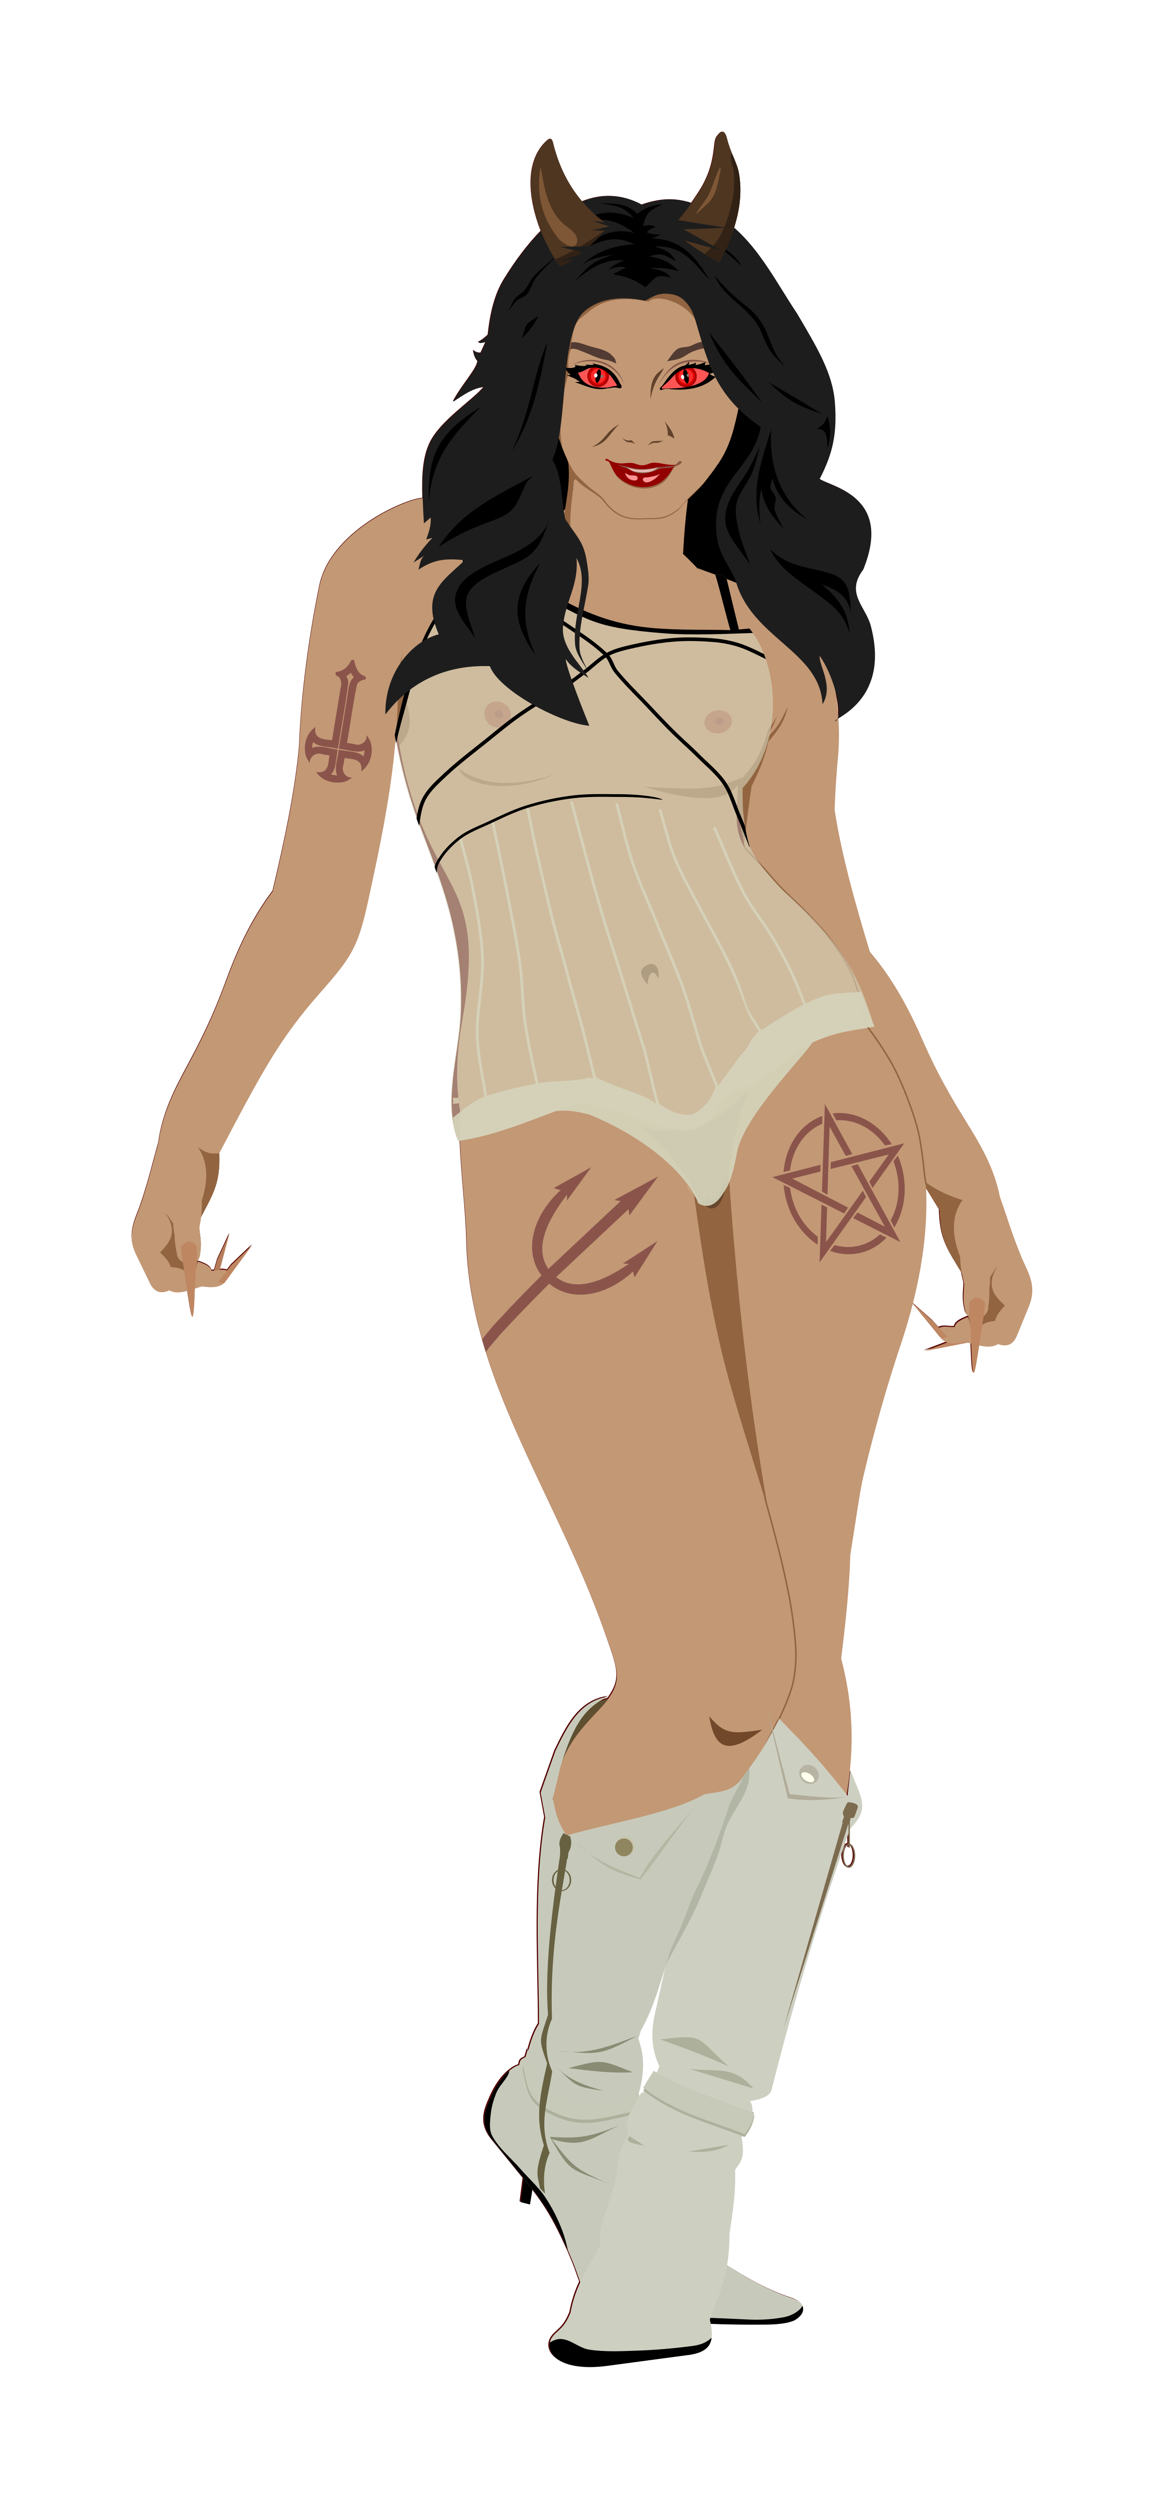<?xml version="1.0" encoding="UTF-8"?>
<svg version="1.1" viewBox="0 0 931.62 2000" xmlns="http://www.w3.org/2000/svg">
<defs>
<filter id="c" color-interpolation-filters="sRGB">
<feGaussianBlur stdDeviation="0.125"/>
</filter>
<filter id="b" color-interpolation-filters="sRGB">
<feGaussianBlur stdDeviation="0.125"/>
</filter>
<filter id="k" color-interpolation-filters="sRGB">
<feGaussianBlur stdDeviation="1.019"/>
</filter>
<filter id="h" x="-.113" y="-.113" width="1.226" height="1.226" color-interpolation-filters="sRGB">
<feGaussianBlur stdDeviation="2.441"/>
</filter>
<filter id="f" x="-.191" y="-.191" width="1.381" height="1.381" color-interpolation-filters="sRGB">
<feGaussianBlur stdDeviation="4.113"/>
</filter>
<filter id="g" x="-.277" y="-.277" width="1.555" height="1.555" color-interpolation-filters="sRGB">
<feGaussianBlur stdDeviation="5.985"/>
</filter>
<filter id="j" color-interpolation-filters="sRGB">
<feGaussianBlur stdDeviation="1.037"/>
</filter>
<filter id="i" x="-.113" y="-.113" width="1.227" height="1.227" color-interpolation-filters="sRGB">
<feGaussianBlur stdDeviation="2.448"/>
</filter>
<filter id="d" x="-.195" y="-.195" width="1.389" height="1.389" color-interpolation-filters="sRGB">
<feGaussianBlur stdDeviation="4.2"/>
</filter>
<filter id="e" x="-.261" y="-.261" width="1.522" height="1.522" color-interpolation-filters="sRGB">
<feGaussianBlur stdDeviation="5.626"/>
</filter>
<filter id="m" color-interpolation-filters="sRGB">
<feGaussianBlur stdDeviation="1.038"/>
</filter>
<filter id="l" color-interpolation-filters="sRGB">
<feGaussianBlur stdDeviation="2.092"/>
</filter>
<filter id="a" x="-.146" y="-.059" width="1.292" height="1.118" color-interpolation-filters="sRGB">
<feGaussianBlur stdDeviation="72.425"/>
</filter>
</defs>
<g transform="translate(393.06 -153.85)">
<path transform="matrix(.606 0 0 .606 -453.3 93.616)" d="m1053 273.15c-2.787 0.101-5.38 4.001-6.521 5.377-2.058 2.481-3.126 5.496-3.742 10.924-1.603 14.128-3.505 36.857-20.988 63.354-3.251 4.927-6.408 9.676-9.619 14.303-20.842-6.723-40.749-6.47-65.551 2.272-26.689-14.257-53.152-14.638-78.717-4.287-18.363-21.566-30.934-47.002-38.342-77.215-1.262-5.147-3.115-7.439-7.875-3.172-30.469 27.315-24.383 78.117-8.348 119.29-16.958 17.344-33.215 38.932-48.527 63.666-12.076 19.506-18.31 44.266-21.322 73.42-4.341 3.985-8.684 7.694-13.027 9.475 2.015 0.503-0.108 2.556 10.066 0l-6.512 14.211c-4.86 0.319-7.37-1.714-10.068-3.553 0.88 5.065 1.91 10.114 5.922 14.803-1.746 11.461-21.329 31.604-32.57 53.287 13.219-8.381 24.906-17.633 40.861-19.539-14.042 17.39-56.928 44.327-71.143 73.393-9.481 19.381-10.767 44.075-9.822 73.279-24.675 1.839-121.55 44.69-136.14 115.75-13.492 65.724-23.997 140.45-26.75 212.52-5.226 57.63-18.907 122.93-35.004 190.42-25.178 33.309-44.269 71.965-59.723 113.88-12.912 35.031-24.646 64.546-53.402 117.83-16.977 31.458-32.798 62.576-37.949 101.25-7.683 26.144-11.99 47.467-23.576 81.273-6.954 20.29-18.638 38.184-5.473 65.402l17.924 37.053c4.249 8.787 11.653 15.962 25.764 9.676 6.637 3.87 14.84 2.99 23.504 0.715 2.578 17.193 5.325 33.991 6.705 34.295 2.129 0.469 2.795-18.595 3.508-37.369 3.124-1.009 6.253-2.032 9.338-2.922 12.464 2.006 22.884 1.353 28.859-4.078h0.018c0.251-0.229 0.492-0.477 0.732-0.723 0.056-0.059 0.118-0.112 0.174-0.172 0.159-0.167 0.306-0.344 0.457-0.519 0.049-0.059 0.098-0.118 0.146-0.178 0.161-0.194 0.333-0.378 0.482-0.582l35.555-48.338-27.746 26.359-5.644 7.291c-3.187-1.259-6.298-1.277-9.387-0.947l12.682-47.83-16.164 34.691-4.125 14.154c-1.145 0.111-2.293 0.171-3.447 0.131-1.046-5.403-8.244-8.857-17.148-11.77 8e-4 -1e-3 9.5e-4 0 2e-3 0-0.599-0.196-1.209-0.397-1.816-0.598l-0.018-0.539c1.9-1.773 3.284-4.203 3.807-7.357 3.278-19.797-1.042-27.705-0.754-36.758 0.947-5.108 1.642-9.528 2.143-13.652 15.81-29.847 24.329-44.027 24.254-76.688 0-7e-4 1e-4 0 0 0-3e-3 -1.224-0.018-2.476-0.045-3.754-0.027-1.278-0.066-2.583-0.117-3.918v-0.01s1e-4 0 0-0.01c56.409-107.02 78.88-150.24 133.96-212.54 41.262-46.67 49.452-60.13 62.973-122.41 16.635-76.612 30.357-143.37 36.047-214.84 0.216 1.213 0.43 2.427 0.658 3.641 6.75 37.861 16.663 74.8 30.051 110.8 7.743 20.821 15.363 40.375 22.369 59.744 0.718 2.02 1.425 4.046 2.139 6.057 2e-3 -0.028 6e-3 -0.055 8e-3 -0.084 9.438 26.565 17.602 52.984 23.15 82.047 7.118 37.284 9.643 71.868 7.662 109.15-2.977 50.062-22.088 111.06-4.709 157.46 0.595 1.752 1.239 3.348 1.935 4.766 0.062 0.142 0.12 0.286 0.184 0.428h0.019c5e-3 0.01 9e-3 0.019 0.014 0.027 0.345-0.05 0.69-0.107 1.035-0.158 1.702 42.606 8.074 95.946 8.891 132.58 0.998 44.68 8.585 87.428 20.408 129.21 0.014 0.048 0.027 0.096 0.041 0.145 0.756 2.668 1.529 5.332 2.318 7.992 0.029 0.097 0.059 0.194 0.088 0.291 38.118 128.21 114.97 247.87 162.64 386.98 13.141 38.348 20.193 53.186 0.764 79.182-4.393 0.992-8.556 2.328-12.516 3.992 4.15-2.617 8.632-4.904 13.518-6.818-39.761 5.359-56.102 41.395-71.012 71.861-6.493 18.326-12.989 36.651-19.482 54.977 2.02 10.968 4.04 21.935 6.061 32.902-15.382 89.793-8.226 190.24-8.227 272.3-6.99 11.09-10.889 23.318-14.15 35.228-0.195-0.6-0.383-1.205-0.582-1.801l-3.129 10.541c-5.213 2.368-7.393 3.455-8.166 10.277-4 1.307-7.305 3.263-10.408 5.51-7.47 5.405-13.978 13.089-19.336 21.688-0.073 0.117-0.146 0.234-0.219 0.352-0.368 0.596-0.731 1.195-1.088 1.799-0.195 0.329-0.386 0.661-0.578 0.992-0.228 0.395-0.456 0.789-0.68 1.188-0.386 0.687-0.765 1.378-1.137 2.072-0.036 0.067-0.073 0.134-0.109 0.201-1.366 2.564-2.637 5.175-3.799 7.807-7.389 16.745-16.357 35.184 1.82 57.576l34.326 42.273c2.304 2.838 4.645 5.672 7.004 8.527l-3.959 31.232 12.244 3.061 3.289-20.031c9.979 12.689 20.351 27.353 30.977 47.59 4.12 7.843 9.962 19.654 15.836 32.955-0.012-0.052-0.025-0.104-0.037-0.156 4.832 10.929 9.69 22.847 13.621 34.535 0.917 2.726 1.834 5.262 2.752 7.707-5.603 12.163-10.188 25.092-12.924 40.264-2.666 6.382-6.376 14.837-14.725 22.51-5.455 5.017-11.631 9.914-12.822 17.986-0.084 0.476-0.153 0.963-0.188 1.471-1.21 18.083 23.35 35.233 76.229 28.184l42.168-5.643 68.244-9.098c27.112-4.698 30.484-18.512 26.289-40.654 24.12 0.92 48.979 1.24 74.812 0.945 17.195-0.195 31.135-2.658 36.74-6.123 6.585-4.071 9.692-8.396 10.342-12.59 0.025-0.16 0.058-0.321 0.076-0.48 0.021-0.188 0.028-0.375 0.039-0.562 0.015-0.242 0.029-0.484 0.027-0.725-1e-3 -0.159-0.012-0.318-0.02-0.477-0.013-0.265-0.033-0.529-0.064-0.793-0.017-0.137-0.037-0.272-0.059-0.408-0.046-0.293-0.102-0.585-0.17-0.875-0.027-0.112-0.054-0.223-0.084-0.334-0.084-0.316-0.181-0.631-0.291-0.943-0.03-0.086-0.058-0.172-0.09-0.258-0.037-0.1-0.065-0.201-0.105-0.301 0 0.01-0.01 0.015-0.012 0.023-0.282-0.707-0.615-1.407-1.018-2.092-2.415-4.098-8.187-6.306-13.92-8.242-29.367-9.92-51.167-22.518-72.742-35.498-4.242-2.553-8.192-5.036-11.938-7.471 2.176-12.513 3.314-26.057 3.279-42.312 4.384-27.873 8.556-55.385 7.361-83.768 8.853-12.328 13.013-16.057 8.658-43.291 0.225-0.474 0.465-0.939 0.697-1.408 1.097 0.433 2.178 0.843 3.283 1.287 6.511-8.173 11.243-17.236 12.861-27.855-0.214-0.081-0.434-0.163-0.648-0.244 0.25-1.126 0.471-2.267 0.648-3.43-0.841-0.319-1.699-0.636-2.545-0.955 0.48-4.755-0.264-9.681-2.965-14.961 16.546-2.513 26.301-7.304 28.168-14.693 32.212-127.51 65.854-237.25 101.65-338.36v13.316c-4.419 0.478-7.928 7.386-7.928 15.861 0 8.785 3.766 15.91 8.412 15.91 4.644 0 8.408-7.125 8.408-15.91 0-7.943-3.081-14.508-7.104-15.697v-18.549c0.22-0.618 0.438-1.246 0.658-1.863 26.927-26.92 13.718-40.542 0-77.139l-3.672 34.283c-0.278-0.363-0.545-0.7-0.822-1.061 9.772-59.046 10.224-115.55-7.039-181.22 5.688-45.486 10.692-90.911 12.123-136.79 8.7-54.13 12.258-82.378 17.32-103.9 14.236-60.511 31.994-122.09 48.793-172.04 6.264-18.626 11.716-37.028 16.33-55.203l35.787 43.934c0.355 0.413 0.743 0.796 1.145 1.16l0.998 1.197c1.946 2.334 4.506 3.926 7.549 4.916l-30.504 11.488 57.555-11.27c1.492 0.364 2.99 0.743 4.49 1.127 0.737 19.258 1.379 39.388 3.566 38.906 1.439-0.317 4.343-18.424 7.012-36.354 9.307 1.966 18.086 2.614 24.807-1.887 14.47 5.4 21.415-2.223 25.113-11.256l15.586-38.096c11.453-27.985-1.322-45.117-9.523-64.936-13.664-33.021-19.287-54.038-28.578-79.654-7.546-38.281-25.267-68.357-44.166-98.701-32.012-51.396-45.556-80.124-60.619-114.29-18.027-40.883-39.482-78.276-66.68-109.96-20.259-66.363-37.967-130.69-46.762-187.88 0.88-23.637 2.472-48.129 4.33-67.533 1.724-18.011 1.794-35.645 0.701-52.951 16.319-10.18 65.299-40.33 42.221-124.04-7.703-24.748-32.619-41.739-9.477-72.234 39.892-97.765-43.168-108.77-57.443-119.6 17.63-34.324 23.135-60.052 20.049-101.11-2.884-38.311-23.445-72.346-49.66-116.78-26.714-40.199-48.212-82.823-83.09-113.48 7.197-22.72 10.846-47.247 6.242-72.656-2.216-12.229-11.373-27.779-15.373-44.334-1.81-7.49-4.094-9.709-6.262-9.631zm148.89 737.82c3.796 14.013 5.235 26.602 3.734 33.648-0.789-11.355-2.074-22.568-3.734-33.648zm-579.23 47.281c0.13 1.011 0.255 2.023 0.391 3.033-0.297 1.377-0.595 2.756-0.887 4.129 0.176-2.38 0.339-4.771 0.496-7.162zm698.82 608.25c5.729 9.349 11.325 18.467 17.834 29.15 0.032 1.336 0.074 2.641 0.127 3.918 1.452 35.357 10.863 48.897 29.156 78.783 0.756 4.087 1.728 8.457 2.99 13.498 0.848 9.016-2.974 17.177 1.529 36.732 0.771 3.35 2.486 5.803 4.719 7.467-0.752 0.293-1.493 0.598-2.227 0.891-8.704 3.459-15.672 7.352-16.383 12.81-6.858 0.666-13.717-2.162-20.576 1.148l-8.355-9.236-26.217-23.014c13.364-52.775 19.56-103.59 17.398-152.15zm-480.94 757.04c-0.158 0.411-0.308 0.833-0.463 1.248 0.01-0.031 0.02-0.063 0.029-0.094 0.144-0.386 0.287-0.772 0.434-1.154zm-10.135 39.34c-0.67 4.007-1.297 8.191-1.881 12.586-0.183-0.771-0.37-1.544-0.572-2.328 0.818-3.419 1.635-6.838 2.453-10.258zm388.1 71.314v3.644l1.789-0.48v-2.938c3.03 1.288 5.285 6.979 5.285 13.812 0 7.783-2.926 14.092-6.59 14.092-3.665 0-6.67-6.309-6.67-14.092 0-7.436 2.744-13.511 6.186-14.039zm-208.34 23.611c2.602-0.17-3.047 22.467-16.562 70.381-25.987 92.13-26.202 175.88-0.609 237.97 17.981 43.625 16.586 67.315-3.582 60.865-10.507-3.36-67.934 71.938-67.934 89.074 0 6.525-4.921 13.438-10.936 15.361-7.993 2.556-9.942 0.765-7.242-6.654 23.154-63.636 26.38-147.8 8.121-211.94l-12.697-44.604 33.748-60.162c18.561-33.089 43.969-82.439 56.465-109.67 12.19-26.564 19.205-40.493 21.228-40.625z" fill="#500" filter="url(#a)"/>
<path d="m346.6 1234.8 35.022-6.858c0.586-0.13 1.153-0.337 1.692-0.576l0.943-4.633-16.744 4.191z" fill="#be8661"/>
<path d="m-209.38 1140.7-9.327 35.177c-0.153 0.58-0.381 1.139-0.641 1.669l-4.666 0.764 4.831-16.571z" fill="#be8661" opacity=".922"/>
<rect x="12.039" y="466.39" width="217.33" height="180.51" color="#000000" stroke="#f00" stroke-dashoffset=".8" stroke-linejoin="round" stroke-width=".182"/>
<path d="m114.61 1835.4c-46.517-6.402-56.999-7.255-84.188-31.84-2.622 3.508-5.657 7.316-8.133 9.97-4.902 5.251-11.558 9.303-14.706 15.76-3.928 8.054-7.605 17.514-5.743 26.28 2.126 10.021 10.363 17.738 16.773 25.729 8.525 10.628 20.741 18.288 27.849 29.911 9.941 16.254 14.534 35.236 22.563 52.514 4.586 9.87 7.127 21.618 15.256 28.854 7.319 6.515 18.354 7.047 27.85 9.465 9.12 2.323 18.391 4.828 27.802 4.733 8.24-0.079 16.281-2.862 24.173-5.238 6.692-2.015 13.389-4.401 19.437-7.902 4.077-2.359 8.989-4.951 10.478-9.418 1.369-4.108 0-9.642-3.125-12.635-5.657-5.41-15.005-5.441-21.001-10.476-7.432-6.241-12.638-14.781-18.382-22.604-8.275-11.271-17.369-22.159-23.668-34.642-3.824-7.581-4.533-16.367-6.295-24.673-1.916-9.036-3.458-18.144-4.734-27.292-0.763-5.482-1.514-10.999-2.206-16.494z" fill="#c39875"/>
<path d="m300.13 974.43c56.947 72.435 59.972 159.29 27.491 255.87-10.188 30.294-20.958 67.64-29.592 104.34-3.07 13.052-5.228 30.182-10.504 63.011-0.868 27.827-3.903 55.377-7.353 82.963 12.129 46.139 9.847 84.812 1.052 127.07-16.236 77.996-50.089 150.79-76.679 225.79-5.788 16.325-8.404 33.606-12.606 50.408 3.089 16.12-1.998 29.792-6.301 45.157 1.363 28.588-3.453 56.122-16.807 80.863-4.461 8.266-16.807 8.402-25.21 12.602-8.403 4.201-33.612 2.101-40.965 2.101-25.741 3.316-43.281-3.692-27.309-27.304 4.169-6.166 9.803-11.203 14.706-16.803 7.32-25.085 14.639-48.339 22.058-71.412-0.759-24.172-1.858-29.771 10.503-48.309 4.553-16.803 10.192-33.348 13.655-50.408 16.896-83.238 23.111-168.41 30.461-246.79-6.468-29.072-6.127-69.242 2.102-94.515-3.819-158.66-24.13-288.59-25.735-425.85 42.62-61.823 113.08-76.881 157.03-68.786z" fill="#c39875"/>
<path d="m184.88 1001.3c-15.338 10.552-29.679 24.357-41.774 41.902 1.605 137.26 21.916 267.16 25.734 425.82-6.294 19.331-7.968 47.371-5.515 72.502 9.918-49.206 23.45-96.971 70.127-119.23-29.393-139.43-41.841-279.15-48.573-420.99z" fill="#926440"/>
<path d="m165.58 608.38c5.387 3.211 95.27 28.402 105.14 72.526 5.681 25.397 9.502 51.867 6.828 79.814-1.127 11.768-2.092 26.622-2.626 40.957 5.334 34.686 16.074 73.696 28.36 113.94 16.495 19.214 29.507 41.892 40.44 66.686 9.135 20.718 17.349 38.141 36.764 69.311 11.462 18.403 22.208 36.643 26.785 59.859 5.635 15.535 9.045 28.282 17.332 48.308 4.974 12.02 12.722 22.41 5.776 39.382l-9.453 23.104c-2.243 5.478-6.455 10.101-15.23 6.826-6.739 4.512-16.884 0.509-26.261-1.575-8.375 1.889-15.33 1.665-18.907-2.626l-5.252-6.301c5.252-5.515 10.505-2.641 15.756-3.151 0.475-3.645 5.535-6.143 11.554-8.401-1.571-15.551-1.298-20.047-1.575-27.83-14.397-24.221-21.439-31.248-22.058-57.234-38.175-62.654-53.407-87.968-89.096-123.61-26.735-26.697-32.198-34.535-42.729-71.724-17.728-62.606-31.473-114.24-34.664-178z" fill="#c39875"/>
<path d="m347.89 1099.8c0.094 1.499 0.176 3.002 0.243 4.508 3.475 5.67 6.869 11.2 10.816 17.679 0.617 25.931 7.631 33.012 21.965 57.109l0.185-0.042c-1.986-21.846-4.728-43.925-2.941-64.827-15.467-4.812-23.361-9.617-30.267-14.426z" fill="#926440"/>
<path d="m404.91 1167.3-19.721 18.021-3.998 0.506c0.118 4.949 0.284 10.353 1.378 21.18-0.548 0.206-1.078 0.432-1.607 0.643 0.913 1.082 1.885 1.921 2.389 5.88 2.904 0.03 5.715 0.537 8.547 1.104 3.658-2.999 6.999-3.528 11.489-4.09 1.151-5.229 4.382-8.335 7.812-12.221-4.749-4.955-17.038-13.26-6.289-31.023z" fill="#926440"/>
<path d="m379.45 1111.1c-3.858 4.949-15.626 18.428-4.085 48.083 0.198 7.125 1.006 12.573 3.157 21.163 0.514 5.468-1.804 10.418 0.927 22.278 2.223 9.661 17.282 7.171 18.383-1.856 1.856-15.235 0.449-12.983 1.113-17.265 0.375-3.856 0.491-6.417 0.372-7.797 8.338-13.626 6.932-11.015 10.399-16.522" fill="#c39875"/>
<path d="m152.75 1042.4c-54.963 5.94-122.59-5.04-177.56 0.901-2.15 26.119 4.562 74.053 5.225 103.81 2.508 112.33 73.565 204.54 112.5 318.17 9.466 27.622 13.726 35.13-7.95 57.752-22.481 23.464-31.252 36.982-35.89 72.548-4.014 31.182-6.68 62.586-7.858 94.004-0.926 24.667 1.037 49.384 1.562 74.063 0.525 24.679-5.271 29.398-6.848 32.024-0.779 1.298-2.945 4.421-5.514 7.856l3.492 8.178 10.755 19.664 31.571 11.9 30.053-4.089 8.317-3.813c-0.846-6.748-1.568-13.477-1.975-20.262-0.493-8.213-0.169-16.518 0.505-24.718 0.381-4.619 1.138-9.271 2.666-13.646 4.971-14.238 11.273-27.95 16.773-41.994 5.881-15.012 11.066-30.305 17.324-45.163 9.414-22.348 20.35-44.056 29.687-66.437 3.89-9.324 6.131-19.234 9.972-28.578 1.584-3.85 3.967-7.362 6.251-10.842 7.722-11.769 16.76-22.706 23.758-34.918 7.651-13.353 15.248-26.971 20.083-41.58 6.376-19.27 4.412-39.52 1.471-59.407-11.37-76.885-41.636-147.32-58.18-219.34-14.333-62.405-19.621-117.15-30.191-186.08z" fill="#c39875"/>
<path d="m174.64 1526.9c12.557 15.323 19.89 13.903 42.335 10.767-26.195 20.034-38.108 16.934-42.335-10.767z" fill="#714829"/>
<path d="m237.4 719.37c-4.524 9.047-8.078 17.451-16.36 23.754 2.962-5.428 5.962-10.735 7.813-16.678-9.964 20.461-21.949 19.775-25.412 4.549l-10.983 17.643c1.423 28.455 4.973 54.495 10.016 80.174 1.863-15.335 3.738-30.661 5.976-45.946 5.758-11.514 10.818-22.875 13.373-35.653 7.567-8.73 13.174-16.059 15.577-27.843z" fill="#926440"/>
<path d="m170.54 486.33-30.606 23.386c4.475 41.774-2.465 60.203-22.059 96.117l17.876-0.551c1.768 4.673-2.5 10.193-10.524 16.264l27.849 3.171-11.029 14.702c18.57 0.211 30.677-5.332 38.325-14.611-10.139-10.898-20.097-21.714-26.745-27.75 2.695-53.421 10.373-79.378 16.912-110.73z" fill="#714829"/>
<path transform="matrix(.888 0 0 .888 -12308 -14348)" d="m14183 17210c-87.668 93.411-210.17 108.23-357.31 110.03 0.116 1.411 1.04 3.103 0.125 5.406 55.805-6.773 189.72-16.116 211.94 76.156 0.135 0.2 0.272 0.393 0.407 0.594 6.296 9.402 13.216 5.274 11.968-1.219-1.129-0.899 1.587-0.503 0.594 0.156 0.771 3.673 3.195 8.629 9.719-1.218 2.42-3.655 4.594-8.771 6.437-14.375 4.021-87.915 68.994-129.22 119.09-168.09-0.947-2.565-1.932-5.041-2.969-7.438z" fill="#cba789" filter="url(#l)"/>
<path d="m13.839 564.91-33.052-8.539c-9.853-3.773-18.839-8.629-35.822-3.488l-12.085 50.641c-4.195 29.065-12.438 50.038-11.667 89.031 0.797 40.298 7.179 80.097 21.694 117.41 23.255 59.776 50.953 64.383 34.166 159.28-8.032 45.406-3.675 69.194 3.987 103.43 116.49-29.779 150.65-8.465 181.76 37.983 5.593 8.353 11.748 4.677 10.639-1.091-1.002-0.798 1.406-0.429 0.523 0.156 0.685 3.263 2.852 7.655 8.648-1.093 4.524-6.828 8.037-19.384 10.016-29.699 10.201-53.126 74.912-82.99 109.39-102.16-9.742-55.436-34.031-71.235-69.462-108.15-44.201-46.056-35.655-51.108-34.91-89.11 46.847-43.548 20.383-115.6-1.187-137.68-14.557-14.9-32.62-35.467-42.865-44.767 3.637-72.075 16.378-94.12 23.093-146.93l-114.5 64.845c12.868 47.283-9.218 64.081-48.372 49.919z" fill="#c39875"/>
<g transform="matrix(.604 -.142 .168 .715 213.96 1049.2)" fill="#8a544b">
<path d="m87.906 0.5-29.468 92.094 5.969 4.812 22.75-71.75 11.688 35.063 8.688-0.25-19.624-59.969zm7.094 11.969 2.469 8.188c23.711 3.049 43.671 18.053 53.691 38.75l8.84 0.375c-10.9-26.06-35.61-44.877-65-47.312zm-13.812 0.062c-29.95 2.797-54.945 22.627-65.188 49.718h8.531c9.416-21.923 29.759-38.037 54.188-41.469l2.469-8.25zm94.812 49.437-97.812 1.625-2.156 7.219 77.281-0.875-32.406 23.875 2 7.625 53.09-39.471zm-111.5 1.875-64 1.062 79.281 56.438 6.719-5.219-61.563-44.719 37.406-0.438 2.156-7.125zm47 8.781-8.594 0.25 24.219 72.75-30.187-21.938-7.156 4.781 52.153 37.17-30.44-93.005zm52.781 0.812-7.156 4.812c0.613 3.715 0.938 7.517 0.938 11.406 0 19.918-8.37 37.875-21.781 50.563l2.344 8.531c16.728-14.218 27.344-35.423 27.344-59.094 0-5.563-0.573-10.988-1.688-16.219zm-152.06 2.688c-0.774 4.394-1.188 8.915-1.188 13.531 0 23.178 10.184 43.983 26.312 58.188l2.531-8.4c-12.942-12.64-20.969-30.27-20.969-49.784 0-3.036 0.185-6.035 0.562-8.969l-7.25-4.562zm97.78 25.754-61.344 45.25 11.562-36.5-6.218-4.25-19.438 60.71 77.598-57.68-2.16-7.53zm8.562 50.562c-9.095 4.365-19.3 6.812-30.062 6.812-10.736 0-20.919-2.437-30-6.781l-7.406 5.062c11.09 6.13 23.84 9.625 37.406 9.625 13.563 0 26.319-3.498 37.406-9.625l-7.344-5.094z" fill="#8a544b"/>
</g>
<ellipse transform="matrix(.985 -.172 .172 .985 0 0)" cx="-124.09" cy="648.49" rx="12.342" ry="7.614" color="#000000" fill="#983520" opacity=".58"/>
<path transform="matrix(1.547 0 0 1.547 -21560 -25805)" d="m14014 17363c26.518 20.049 29.418 44.131 37.681 41.915 9.76-2.619 6.022-33.349 18.72-61.993-15.38 17.572-33.034 25.539-56.401 20.078z" filter="url(#m)" opacity=".54"/>
<path d="m125.44 941.76c-7.348-8.673-6.741-12.683-0.676-15.795 7.677-3.94 10.311 4.489 9.034 11.014-3.615-9.309-8.562-4.579-8.358 4.781z" fill="#714829"/>
<path d="m-78.674 679.3c-0.148 4.189-0.184 8.574-0.089 13.232 0.383 19.36 2.041 38.614 5.286 57.523 19.392-19.1-1.583-41.718 1-62.493 2.582-20.775 6.793-34.975-6.194-8.262z" fill="#926440"/>
<g transform="matrix(.51 -.251 .186 .689 -60.952 1019.8)">
<ellipse transform="matrix(-.958 -.288 -.288 .958 0 0)" cx="-468.8" cy="-366.97" rx="20.35" ry="12.554" color="#000000" fill="#983520" opacity=".58"/>
<ellipse transform="matrix(-.958 -.288 -.288 .958 0 0)" cx="-470.72" cy="-367.55" rx="6.245" ry="3.853" color="#000000" fill="#8e463c" opacity=".969"/>
</g>
<ellipse transform="matrix(.985 -.172 .172 .985 0 0)" cx="-124.09" cy="648.49" rx="4.012" ry="2.475" color="#000000" fill="#a95347" opacity=".969"/>
<path d="m-53.615 552.34c-12.81-0.278-74.621 25.948-83.713 70.237-8.182 39.86-14.554 85.181-16.223 128.89-3.169 34.951-11.467 74.553-21.229 115.48-15.27 20.201-26.847 43.644-36.22 69.068-7.831 21.245-14.948 39.145-32.387 71.461-10.296 19.078-19.89 37.951-23.014 61.407-4.66 15.856-7.272 28.789-14.298 49.291-4.217 12.305-11.304 23.157-3.32 39.664l10.871 22.472c2.577 5.329 7.067 9.681 15.625 5.868 7.004 4.084 16.881-0.54 26.111-3.203 8.476 1.365 15.404 0.711 18.707-3.794l4.85-6.615c-5.584-5.178-10.648-1.984-15.921-2.167-0.699-3.607-5.905-5.787-12.054-7.668 0.602-15.617 0.055-20.088-0.156-27.873 12.864-25.069 19.457-32.519 18.46-58.494 34.211-64.902 47.839-91.113 81.247-128.9 25.024-28.304 29.99-36.467 38.19-74.238 13.806-63.587 24.318-115.98 23.54-179.81 10.097-48.492 24.132-104.41 20.934-141.07z" fill="#c39875"/>
<path d="m-260.58 1124.5 20.801 16.761 4.021 0.256c0.193 4.948 0.359 10.351-0.062 21.226 0.562 0.171 1.103 0.364 1.645 0.542-0.845 1.137-1.763 2.034-2.019 6.018-2.899 0.212-5.672 0.89-8.463 1.631-3.838-2.766-7.204-3.087-11.721-3.368-1.475-5.148-4.892-8.048-8.557-11.713 4.431-5.241 16.182-14.292 4.351-31.354z" fill="#926440"/>
<path d="m-217.53 1076.4c0.994 25.92-5.566 33.423-18.376 58.364l-0.187-0.036c0.626-21.928 1.991-44.135-1.092-64.886 9.269 7.013 12.525 7.237 19.655 6.556z" fill="#926440"/>
<path d="m-238.66 1066.8c4.159 4.699 16.741 17.421 7.064 47.736 0.244 7.124-0.223 12.611-1.836 21.318-0.175 5.49 2.446 10.286 0.458 22.293-1.621 9.78-16.804 8.23-18.463-0.713-2.8-15.09-1.256-12.928-2.184-17.162-0.614-3.826-0.889-6.373-0.855-7.759-9.168-13.082-7.603-10.564-11.405-15.844" fill="#c39875"/>
<path d="m-235.68 1150.6 0.415 12.735c-2.23 3.502-1.525 44.56-3.942 44.028-1.691-0.372-6.768-41.536-7.537-43.127l-1.539-12.851c5.191-5.849 8.215-5.325 12.603-0.784z" fill="#be8661"/>
<path d="m-191.13 1149.9-21.564 29.316c-0.355 0.484-0.771 0.921-1.208 1.318l-4.621-0.998 10.565-13.65z" fill="#be8661"/>
<ellipse cx="153.5" cy="453.8" rx="21.4" ry="18.409" color="#000000" fill="#f55"/>
<ellipse cx="85.502" cy="453.8" rx="18.412" ry="18.409" color="#000000" fill="#f55"/>
<path d="m60.783 516.7c3.267 18.59 0.377 31.962-2.511 50.255-5.432 4.624-12.156 9.239-21.244 13.953l26.266-2.088c0.118-5.147 0-10.305 0.355-15.441 0.605-8.757 2.165-17.446 2.534-26.217 0.231-5.506-0.494-11.023-0.734-16.529l-2.778-3.621-1.887-0.311z" fill="#926440"/>
<path d="m59.347 517.58c1.413 2.551 2.201 6.537 3.498 10.084 0.571 1.562 1.406 13.29 2.07 14.621 1.422-5.565 2.577-5.472 3.614-4.299 5.544 6.266 17.64 11.746 21.04 16.357 10.169 13.794 20.342 15.743 32.43 14.849 12.324 0 17.428 0.556 26.958-6.726 2.523-1.93 4.31-4.668 6.464-7.002 4.55-4.489 9.803-9.281 14.006-14.094 4.499-5.147 8.405-12.548 12.213-18.223 2.551-3.804 3.711-8.019 5.925-12.029-35.964 48.443-74.783 74.253-128.22 6.463z" fill="#926440"/>
<path d="m201.91 372.79c-0.071-16.298-16.974-39.923-32.101-45.989-23.97-9.611-52.655-10.255-77.419-2.93-18.529 5.482-33.54 19.928-41.266 37.639-8.255 18.93-3.966 36.721-3.461 57.367 0.304 12.413 2.041 24.748 3.062 37.122-2.833 24.701-1.602 34.103 6.288 56.211 1.703 4.768 6.666 15.512 9.689 19.573 2.958 3.972 6.785 7.215 10.422 10.575 4.272 3.948 9.701 6.73 13.289 11.309 9.91 13.981 20.601 15.623 32.688 14.73 12.324 0 17.048-0.071 26.579-7.354 2.523-1.929 4.311-4.664 6.466-6.998 4.55-4.489 9.44-8.673 13.644-13.486 4.499-5.148 8.569-10.655 12.378-16.329 2.553-3.804 4.8-7.827 6.646-12.02 2.118-4.817 3.833-9.833 5.222-14.908 2.267-8.29 3.958-16.718 5.733-25.127 0.98-4.64 2.738-9.281 2.511-14.019zm-117.07 73.88c6.626 0.143 11.947 5.199 15.445 9.144 0.408 0.46 0.309 1.324 0.564 1.883 0.542 1.188 2.973 5.714 1.186 5.49-2.61-0.326-7.032 0.572-9.286 1.068-15.7 3.448-22.939-8.949-26.425-13.049 5.442-5.046 13.981-4.633 18.515-4.536zm73.267 0.599c5.181-0.018 20.329 1.991 17.011 7.396-1.827 4.199-10.822 8.465-15.678 9.111-4.715 0.626-9.916 2.197-15.133 1.177-1.853-0.361-5.348-0.052-7.528 0.026-0.447 0.018-0.775-0.644-0.132-1.332 1.463-1.573 5.688-7.524 7.395-8.828 3.339-2.551 6.532-5.375 10.489-6.021 1.187-0.193 3.58 0.887 3.578-0.311z" fill="#c39875"/>
<path d="m140.74 442.88c2.793-3.258 4.817-7.383 8.383-9.776 2.667-1.791 6.318-1.231 9.397-2.158 3.115-0.939 5.931-2.892 9.142-3.427 4.008-0.669 8.414-1.631 12.189-0.128 2.077 0.826 1.864 4.062 2.794 6.094-3.301-0.424-6.585-1.51-9.903-1.269-3.83 0.277-7.596 1.403-11.175 2.793-3.672 1.425-6.728 4.194-10.413 5.586-3.324 1.257-6.941 1.524-10.413 2.286z" fill="#513b32"/>
<path d="m58.455 432.73c2.286-1.692 4.021-4.859 6.856-5.079 4.945-0.382 9.693 2.126 14.477 3.428 4.237 1.154 8.628 2.004 12.572 3.936 2.482 1.217 4.601 3.191 6.348 5.333 0.965 1.181 1.016 2.877 1.525 4.316-1.905-0.762-3.752-1.686-5.714-2.286-2.622-0.8-5.405-1.019-8.001-1.904-4.493-1.533-8.747-3.701-13.206-5.332-2.49-0.912-4.968-2.241-7.619-2.286-2.628-0.042-5.079 1.355-7.619 2.032" fill="#513b32"/>
<path d="m126.43 338.32c-11.613 0.071-23.201 1.736-34.035 4.941-18.53 5.481-33.528 19.931-41.253 37.641-8.255 18.93-3.975 17.326-3.47 37.971 0.304 12.413 2.033 24.739 3.054 37.114-1.239 10.806-1.694 18.687-1.165 25.982 0.228 3.126 0.637 6.147 1.249 9.244 0.408 2.064 0.909 4.168 1.499 6.356 0.884 3.282 1.98 6.765 3.304 10.632 0.442 1.289 0.923 2.616 1.416 3.997 0.036 0.088 0.079 0.213 0.111 0.306-3.015-14.488-1.568-31.09 1.083-44.442 1.278-6.434 2.341-12.056 4.275-15.602-1.718-9.039-0.189-14.515 1.332-19.431-0.062-2.182 0.216-3.434 0.472-5.163 2.798-18.881 5.257-17.186 13.547-24.452 11.684-10.241 28.202-12.51 48.11-8.272 6.714-7.079 34.452 1.471 40.226 20.471 3.559 11.919 8.263 12.229 14.296 20.997 6.029 8.76 10.255 29.434 19.1 36.421 0.062-0.288 0.134-0.572 0.195-0.86 0.979-4.641 2.726-9.282 2.499-14.019l-0.361-63.526c-0.071-16.298-16.965-42.358-32.093-48.424-13.482-5.406-28.46-7.974-43.389-7.883z" fill="#926440"/>
<g fill="#60412a">
<path d="m80.897 511.3c11.541-5.881 10.354-12.001 21.55-17.954-7.966 7.517-10.074 15.759-21.55 17.954z"/>
<path d="m146.8 504.84c-1.269-5.584-4.627-9.644-7.903-14.184 1.607 3.704 2.857 7.942 2.515 11.491 2.298 0.497 3.427 1.468 5.388 2.693z"/>
<path d="m104.51 503.76c2.897 2.624 4.524 2.645 8.17 2.334 0.428 1.022 1.724 1.87 2.695 2.783l-3.412-1.167c-3.934 0.226-4.931-1.224-7.453-3.949z"/>
<path d="m125.42 510.22c1.228-1.047 2.165-2.593 3.681-3.142 1.494-0.54 3.268-0.321 4.851-0.449 1.399-0.113 2.663 0 4.039-0.269-1.405 0.539-2.748 1.293-4.219 1.616-1.288 0.283-2.678-0.163-3.951 0.18-1.565 0.42-2.935 1.375-4.401 2.064z"/>
<path d="m127.66 473.23c2.365-15.118 8.63-19.601 10.539-24.884-5.467 4.38-11.157 6.867-10.539 24.884z"/>
</g>
<path d="m146.54 527.41c-2.475 4.379-5.188 9.36-8.264 11.881-10.223 8.379-25.969 6.585-35.685-2.272-3.331-3.036-4.884-6.799-6.9-11.084z" fill="#926440"/>
<path d="m93.669 521.42c2.924 1.906 6.065 2.822 9.485 3.098 3.501 0.282 6.817-0.753 10.285-0.19 2.336 0.378 4.216 1.622 6.93 1.753 3.934 0.189 6.043-1.946 9.579-2.071 4.176-0.147 7.774 1.132 11.935 1.524 1.685 0.159 3.406 0.391 5.08 0.127 0.824-0.13 1.772-0.529 2.159-1.269 1.499-2.872 6.139-1.346 0.761 1.397-1.468 0.749-3.698 1.36-4.508 2.793-2.475 4.379-4.559 7.026-7.636 9.546-10.224 8.38-25.969 6.585-35.685-2.27-3.333-3.037-4.885-6.8-6.9-11.085-0.471-0.902-1.143-2.125-2.159-2.158-2.403-0.08-1.847-2.836 0.674-1.194z" fill="#930000"/>
<path d="m151.45 522.85c-0.751 0.018-1.77 0.455-2.334 1.533-0.29 0.554-0.879 0.931-1.511 1.132-1.255 0.902-2.343 1.372-4.333 1.289-1.827-0.079-3.62 0.432-5.444 0.577-1.627 0.13-3.269 0.055-4.89 0.244-1.879 0.229-3.711 0.877-5.6 1.022-5.957 0.86-10.758 0.277-14.534-0.444-2.181-0.304-4.26-1.183-6.422-1.6-1.622-0.314-3.27-0.399-4.91-0.6 2.362 1.077 4.795 1.497 7.4 2.578 4.405 1.827 5.383 4.102 12.687 3.999 4.667-0.062 8.739-1.807 12.89-3.554 2.101-0.886 4.542-0.496 6.799-0.822 1.553-0.225 3.157-0.321 4.644-0.823 0.321-0.108 0.667-0.161 0.999-0.177 0.96-0.561 2.118-0.972 3-1.422 3.362-1.714 2.809-2.946 1.557-2.932z" fill="#875746"/>
<path d="m108.1 527.37c8.008 3.493 17.768 2.429 25.588 0.571-3 2.166-5.09 3.224-7.854 3.524-2.804 0.531-6.605 0.469-11.061-0.388-2.699-0.519-3.71-1.868-6.672-3.707z" fill="#e6bab2"/>
<path transform="matrix(.711 0 0 .711 -165.93 202.85)" d="m384.3 463.16c1.786 0.893 3.374 2.449 5.357 2.679 3.218 0.372 9.538-0.588 8.571 3.929-0.6 2.803-5.877 2.405-9.448 0.152-3.009-1.898-4.445-5.372-4.481-6.759z" fill="#ff9494" filter="url(#b)"/>
<path transform="matrix(.711 0 0 .711 -165.93 202.85)" d="m405.02 468.87c1.305-1.064 3.348-0.392 5-0.714 3.232-0.631 6.48-1.227 9.643-2.143 1.382-0.4 2.619-1.19 3.929-1.786-2.143 2.024-3.916 4.53-6.429 6.071-2.826 1.734-5.981 3.848-9.286 3.571-2.677-0.224-5.062-3.203-2.857-5z" fill="#ff9494" filter="url(#c)"/>
<g transform="matrix(.595 -.116 .116 .595 -73.73 900.08)">
<ellipse cx="512.47" cy="-648.19" rx="14.187" ry="14.185" color="#000000" fill="#a00"/>
<circle transform="matrix(.465 0 0 .465 306.67 -857.71)" cx="442.68" cy="450.76" r="25.893" color="#000000" fill="#d40000" filter="url(#k)"/>
<circle transform="matrix(.368 0 0 .368 349.54 -814.05)" cx="442.68" cy="450.76" r="25.893" color="#000000" fill="#ff2a2a" filter="url(#h)"/>
<ellipse cx="512.47" cy="-648.19" rx="3.32" ry="9.492" color="#000000"/>
<circle transform="matrix(.081 0 0 .112 472.08 -698.69)" cx="442.68" cy="450.76" r="25.893" color="#000000" fill="#f6f2f3" filter="url(#f)"/>
<circle transform="matrix(.055 0 0 .077 490.59 -683.82)" cx="442.68" cy="450.76" r="25.893" color="#000000" fill="#7c7a7c" filter="url(#g)"/>
<path d="m474.72-644.15c7.606-9.467 17.494-19.527 28.88-22.796 16.827-4.833 33.057 0.393 47.122 9.878-14.705-7.495-32.323-12.106-47.629-7.346-12.355 3.842-20.495 11.864-28.373 20.264z" fill="#875746"/>
<path d="m520.09-666.43c-1.854 1.463-4.112 3.151-6.605 3.9-11.649-0.179-22.898 9.085-32.41 18.751-3.703 3.762-6.895 3.647-5.365 6.381 1.025 1.831 4.583-0.885 9.532 0.71 25.956 8.36 47.432 7.969 65.617-3.413-3.649-1.942-6.532-3.865-6.828-5.807 5.055 1.444 9.03-3.649 13.167-6.737-3.838-0.142-7.835-0.109-11.525-2.261 1.759-0.719 3.203-1.242 3.901-3.324-3.203 0.401-6.51 0.831-9.975 0.267 0.663-1.193 1.151-2.407 1.64-3.813-4.504 0.82-8.965 1.631-13.567 1.285l1.375-3.057c-3.499 0.924-6.801 1.407-10.73 0.886 1.302-1.084 1.826-1.856 1.774-3.768zm-6.251 8.244c12.387-0.451 23.629 6.39 29.261 11.392-7.773 15.696-35.541 13.333-54.089 10.373-3.582-0.572-6.415-1.735-10.597-1.641-1.902-2.063 3.139-3.601 9.8-8.024 7.435-4.936 11.768-9.595 20.261-11.436 1.805-0.391 3.595-0.6 5.364-0.665z"/>
</g>
<g transform="matrix(.607 .118 -.118 .607 -231.77 801.87)">
<ellipse cx="396.85" cy="-649.08" rx="13.984" ry="13.981" color="#000000" fill="#a00"/>
<circle transform="matrix(.457 0 0 .457 194.52 -855.05)" cx="442.68" cy="450.76" r="25.893" color="#000000" fill="#d40000" filter="url(#j)"/>
<circle transform="matrix(.367 0 0 .367 234.34 -814.52)" cx="442.68" cy="450.76" r="25.893" color="#000000" fill="#ff2a2a" filter="url(#i)"/>
<ellipse cx="396.85" cy="-649.08" rx="3.124" ry="8.932" color="#000000"/>
<circle transform="matrix(.083 0 0 .104 356.87 -696.22)" cx="442.68" cy="450.76" r="25.893" color="#000000" fill="#f6f2f3" filter="url(#d)"/>
<circle transform="matrix(.07 0 0 .07 370.7 -681.16)" cx="442.68" cy="450.76" r="25.893" color="#000000" fill="#7c7a7c" filter="url(#e)"/>
<path d="m361.15-657.05c22.868-19.496 58.19-14.226 71.477 13.433-9.751-18.004-39.602-34.008-71.477-13.433z" fill="#875746"/>
<path d="m386.4-664c1.044 0.732 1.591 1.254 2.171 1.75-4.489 1.138-8.325 1.673-10.905 1.124l2.171 1.122c-2.045 1.553-6.078 2.715-15.695 2.469 5.36 3.23-5.971 6.329-12.502 5.614 1.758 2.095 4.586 4.636 8.289 7.141 1.429 0.965 2.063 1.634-3.236 2.11 1.396 0.769 10.775 2.222 12.325 2.964 6.299 3.337 9.726 0.852-0.178 4.222 12.168 1.041 27.131 6.817 42.83-0.314 4.473-1.105 8.224-3.713 13.435-3.055 3.568 0.452 4.846-1.236 3.767-3.637-0.507-1.13-1.828-1.721-2.526-2.74-5.918-8.62-14.778-16.197-28.33-17.962-5.457-0.711-8.477-0.232-11.618-0.808zm8.068 4.58c12.856-0.037 22.347 10.463 27.488 16.212 1.578 1.712 0.797 2.289-0.71 2.56-3.739 0.617-7.191 3.345-10.55 4.132-28.874 6.751-35.874-5.973-40.3-11.9 6.65-2.415 8.699-6.258 12.943-8.398 3.886-1.96 7.66-2.596 11.13-2.605z"/>
</g>
<path d="m64.29 427.86c-2.002 0.958-3.978 3.504-5.827 4.873l-0.377 2.155c1.726-0.46 4.014-1.399 5.742-1.847-0.018-1.243 0.118-3.164 0.462-5.181z" fill="#785242"/>
<g transform="matrix(.513 -.183 .115 .811 -254.45 1002.6)">
<ellipse transform="matrix(-.958 -.288 -.288 .958 0 0)" cx="-468.8" cy="-366.97" rx="20.35" ry="12.554" color="#000000" fill="#983520" opacity=".58"/>
<ellipse transform="matrix(-.958 -.288 -.288 .958 0 0)" cx="-470.72" cy="-367.55" rx="6.245" ry="3.853" color="#000000" fill="#8e463c" opacity=".969"/>
</g>
<path d="m200.74 775.72c-23.187 10.831-36.729 9.828-78.174 7.61 48.371 14.161 70.368 11.97 78.174-7.61z" fill="#926440"/>
<path d="m-26.149 768.37c15.421 12.062 41.634 17.197 78.174 4.454-39.379 17.689-74.046 8.641-78.174-4.454z" fill="#926440"/>
<path d="m202.89 831.83s9.732 10.356 14.501 15.622c4.482 4.948 8.671 10.162 13.263 15.008 7.299 7.704 15.384 14.637 22.687 22.338 6.522 6.877 13.218 13.665 18.847 21.29 6.311 8.549 12.312 17.495 16.587 27.224 5.991 13.635 12.382 42.93 12.382 42.93" fill="none" stroke="#926440" stroke-width="1.213"/>
<g transform="matrix(.606 0 0 .606 -1064.4 847.6)">
<path d="m1863-87.129c-0.11-8e-3 -0.223-7e-3 -0.336 6e-3 -0.05-2e-3 -0.1-2e-3 -0.15 0-1.097 0.179-1.778 1.292-1.439 2.35 11.541 42.694 22.472 85.62 34.703 128.18 10.022 34.875 21.337 69.34 32.053 103.94 6.885 22.231 21.661 70.483 28.762 92.668 3.889 12.151 13.993 60.223 18.049 72.287-20.664-14.758-43.699-17.098-79.637-34.834-4.779-18.538-9.607-39.053-14.246-57.606-6.768-27.069-16.944-60.284-23.928-87.363-4.879-18.918-10.882-37.488-15.609-56.289-7.95-31.614-15.313-63.415-22.504-95.227-4.347-19.23-8.08-38.599-12.125-57.955-0.189-1.018-1.189-1.672-2.197-1.439-0.987 0.225-1.599 1.213-1.363 2.197 4.037 19.317 7.759 38.723 12.123 58.029 7.194 31.825 14.62 63.647 22.582 95.305 4.766 18.954 10.69 37.508 15.533 56.287 6.966 27.009 17.146 60.242 23.928 87.363 4.647 18.582 9.534 39.082 14.32 57.608-2.254 0.596-4.487-0.773-6.742-0.182-20.368 5.341-45.169 3.045-65.908 7.029-5.484-26.647-11.78-53.084-15.684-79.848-3.776-25.891-3.326-52.486-6.973-78.789-4.482-32.326-11.153-64.189-17.275-96.137-5.715-29.824-12.127-59.53-18.186-89.242-0.189-1.018-1.188-1.673-2.197-1.439-1.018 0.189-1.672 1.189-1.44 2.197 6.065 29.74 12.481 59.399 18.186 89.166 6.13 31.991 12.893 63.828 17.352 95.986 3.594 25.926 3.061 52.502 6.895 78.787 3.933 26.961 10.29 53.453 15.762 80-21.71 4.209-43.322 8.858-64.18 15.986-4.14-26.757-10.398-53.165-11.139-79.85-0.93-33.48 7.958-67.102 6.895-101.29-0.985-31.659-7.348-62.862-13.033-93.789-4.165-22.655-10.976-44.591-16.443-66.742-0.191-0.947-1.089-1.579-2.045-1.439-1.087 0.146-1.799 1.212-1.516 2.272 5.502 22.293 12.331 44.223 16.443 66.592 5.693 30.972 11.985 61.935 12.957 93.182 1.042 33.472-7.846 67.18-6.896 101.37 0.762 27.415 7.252 54.14 11.367 80.908-15.64 5.754-28.345 17.359-41.752 27.576 1.208 12.822 3.418 23.979 6.896 30.758 46.087-6.637 90.538-25.113 128.57-39.318 15.888-2.094 29.988 0.742 44.949 4.512 59.549 24.542 97.983 55.679 119.93 80.188 0.366 0.427 0.753 0.865 1.119 1.291 13.018 15.347 20.22 28.021 21.92 34.092 0.119 0.464 0.228 0.919 0.295 1.324 0 0 0.01 0 0.012 0.01 2e-4 1e-3 0 0 0 0 0.947 0.59 1.879 1.095 2.799 1.533 0.454 0.297 1.037 0.586 2.256 0.928 11.705 4.139 21.14-3.804 28.404-15.869 9.493-13.006 13.497-30.406 16.272-44.422 0.852-3.791 1.485-7.078 1.881-9.525 9.872-48.553 85.684-123.11 99.465-144.64 1.13-0.601 2.252-1.147 3.367-1.623 32.574-13.908 54.308-14.689 78.805-19.318-3.759-8.692-10.11-26.477-17.732-46.06-15.345 1.563-31.069 0.897-45.994 4.773-9.451 2.454-18.327 6.524-27.203 10.682-5.249-13.424-10.348-26.956-16.518-40.076-7.831-16.656-16.624-32.86-26.066-48.637-11.779-19.681-26.679-37.192-37.205-57.045-14.753-27.823-25.849-57.508-38.871-86.439-0.309-0.793-1.129-1.266-1.971-1.137-1.202 0.187-1.884 1.476-1.363 2.574 12.958 28.789 24.124 58.644 39.024 86.744 10.774 20.319 25.71 37.862 37.281 57.197 9.39 15.689 18.142 31.802 25.914 48.332 6.114 13.004 11.236 26.52 16.518 40.002-5.685 2.655-17.864 10.296-23.275 13.424-11.945 6.904-16.674 10.297-32.07 20.363-3.467-6.125-14.919-22.224-17.623-28.561-5.069-11.878-7.877-24.844-12.957-37.197-5.725-13.922-12.368-27.467-19.172-40.834-9.7-19.056-20.542-37.427-30.309-56.287-11.305-21.831-23.66-43.042-32.81-65.607-8.084-19.937-12.638-41.316-19.02-62.197-0.259-0.92-1.185-1.482-2.121-1.287-1.065 0.218-1.702 1.315-1.363 2.348 6.319 20.677 10.848 42.167 19.094 62.502 9.28 22.886 21.788 44.185 33.037 65.908 9.829 18.98 20.679 37.368 30.31 56.289 6.785 13.328 13.277 26.748 18.943 40.529 4.917 11.958 11.784 30.973 17.033 43.273 2.726 6.388 10.101 16.39 13.471 22.334-15.987 16.807-9.749 18.281-23.814 31.619-4.089 5.065-23.942 33.479-29.775 40.274-2.136-5.193-18.346-44.326-20.061-49.529-5.82-17.665-17.949-61.995-24.443-79.713-10.633-29.009-23.196-57.216-34.705-85.758-10.728-26.605-22.879-52.632-31.977-79.621-8.45-25.068-13.814-51.137-20.762-76.895-0.225-0.916-1.112-1.508-2.045-1.363-1.056 0.185-1.724 1.24-1.44 2.273 6.908 25.613 12.292 51.844 20.838 77.195 9.185 27.25 21.373 53.293 32.051 79.773 11.54 28.619 24.051 56.749 34.629 85.607 6.387 17.426 18.551 61.752 24.443 79.637 1.749 5.309 17.912 44.39 19.986 49.453-4.678 17.231-14.676 27.796-27.787 35.738-9.47 5.737-35.763-2.519-46.894-13.889-4.066-12.141-14.156-60.283-18.047-72.439-7.091-22.154-21.95-70.428-28.838-92.668-10.728-34.639-21.98-68.999-31.977-103.79-12.21-42.488-23.077-85.452-34.629-128.18-0.194-0.773-0.864-1.315-1.635-1.369z" fill="#d5d3ba" opacity=".916"/>
<path d="m1741.3-475.61c-16.796 26.293-27.424 50.694-20.535 83.864-1.342 13.665-5.728 23.873-13.866 31.136-41.406 36.952-62.924 115.11-77.863 186.25 6.756 39.756 16.977 78.499 31.002 116.21 19.175 51.559 37.663 95.366 47.666 147.76 7.118 37.284 9.643 71.868 7.662 109.15-3.09 51.951-23.562 115.68-2.59 162.65 53.547-7.711 104.97-31.412 146.58-45.81 39.918-13.814 122.54 39.419 164.12 31.074 29.851-5.991 31.778-46.809 62.33-54.07 36.816-8.75 60.616-46.621 98.243-62.686 32.574-13.908 53.067-16.228 77.564-20.858-22.145-81.65-59.473-124.14-121.09-179.73-27.053-29.223-41.021-45.82-46.106-69.65-4.354-20.407-6.264-35.265-5.697-64.171 56.818-62.72 46.906-164.37 8.952-210.59l-14.018 1.277-16.14-66.743c-7.596-8.777-10.821-4.758-15.079-5.758 6.651 21.642 12.508 47.48 19.928 73.334-26.604-0.866-65.432 0.341-100.48-2.576-44.094-3.671-84.507-15.523-131.62-43.333-31.344-18.503-67.857-26.315-101.31-40.682-11.581-38.595-6.036-39.764 12.957-73.258-3.971-3.801-5.571-3.751-10.608-2.803z" fill="#d5d3ba" opacity=".613"/>
<path d="m1744.6-476.14c-0.92 0.078-1.999 0.293-3.258 0.53-16.796 26.293-27.424 50.694-20.535 83.864-1.342 13.665-5.728 23.873-13.866 31.136-41.406 36.952-62.956 115.07-77.895 186.21 0.605 3.558 1.31 7.14 1.97 10.682 1.69-7.858 4.062-17.876 7.123-28.864 6.35-22.8 12.157-45.758 19.019-68.409 3.679-12.142 7.485-24.365 12.578-35.985 5.184-11.825 11.223-23.294 18.186-34.167 8.234-12.858 18.422-24.381 27.278-36.818 3.994-5.608 7.247-11.646 11.214-17.273 2.247-3.187 4.972-6.061 7.426-9.091 25.02 17.461 56.311 19.271 83.124 32.879 68.067 34.546 72.335 45.376 169.28 52.803 35.089 2.688 79.526 0.723 115.93-0.53-1.445-2.052-2.931-4.034-4.471-5.909l-14.018 1.288-16.14-66.743c-7.596-8.777-10.821-4.758-15.079-5.758 6.651 21.642 12.509 47.48 19.928 73.334-26.604-0.866-65.432 0.341-100.48-2.576-44.094-3.671-84.507-15.523-131.62-43.333-31.344-18.503-67.858-26.315-101.31-40.682-11.581-38.595-6.036-39.764 12.957-73.258-2.978-2.851-4.589-3.569-7.35-3.333z"/>
<path d="m1721.5-382.5a2.425 2.425 0 0 0-0.379 4.697c9.118 3.988 18.181 8.829 27.96 12.197 16.87 5.809 34.639 7.477 49.934 14.621 21.633 10.105 41.527 23.935 61.604 37.424 15.388 10.339 30.838 20.716 44.176 33.182-9.784 6.305-17.054 13.721-26.066 20.455-9.869 7.374-20.187 15.658-30.461 21.894-18.077 10.973-36.5 21.666-54.026 33.788-15.193 10.509-29.316 22.301-43.57 33.788-19.368 15.608-39.464 30.659-57.739 47.879-10.293 9.699-21.644 19.782-28.036 33.182-3.827 8.022-5.626 16.596-6.971 25.152 0.729 2.026 1.446 4.041 2.198 6.061 0.444 1.195 0.844 2.298 1.288 3.485 1.691-11.485 3.095-22.777 7.805-32.651 5.826-12.214 16.689-21.979 27.051-31.743 18.012-16.972 37.982-31.898 57.436-47.576 14.292-11.517 28.384-23.215 43.342-33.561 17.313-11.975 35.589-22.629 53.724-33.636 10.674-6.48 21.078-14.903 30.84-22.197 9.653-7.213 16.951-14.773 26.597-20.833 4.292 5.478 6.186 13.774 11.669 20.455 13.143 16.015 28.09 30.294 42.13 45.152 10.578 11.195 21.075 22.505 32.052 33.409 11.653 11.576 24.005 22.261 35.462 33.712h0.075c11.536 11.533 24.278 21.821 33.037 34.773 8.09 11.963 12.023 26.663 17.958 40.682 5.684 13.425 10.948 27.093 16.443 40.682a2.425 2.425 0 0 0 1.212 1.44c-1.563-4.546-2.803-9.091-3.789-13.712-1.054-4.939-1.961-9.524-2.728-14.091-2.172-5.418-4.389-10.828-6.668-16.212-5.752-13.587-9.709-28.645-18.413-41.515-9.311-13.768-22.368-24.181-33.643-35.455-11.632-11.63-24.029-22.356-35.538-33.788-10.891-10.819-21.385-22.049-31.976-33.258-14.152-14.977-29.006-29.21-41.903-44.924-4.295-5.234-6.019-13.288-10.987-19.773 8.905-4.554 19.163-6.984 29.324-9.318 18.66-4.286 37.591-7.671 56.603-9.167 17.115-1.346 34.455-0.767 51.678 0.606 10.813 0.862 21.582 2.849 31.9 6.061 10.993 3.422 21.485 8.777 32.128 13.939 1.68 0.815 3.337 1.64 5.001 2.5-0.767-2.264-1.575-4.482-2.425-6.667-0.153-0.075-0.302-0.153-0.455-0.228-10.577-5.13-21.283-10.579-32.81-14.167-10.704-3.332-21.827-5.401-32.962-6.288-8.685-0.692-17.466-1.136-26.218-1.288-8.752-0.153-17.478 0-26.218 0.682-19.325 1.52-38.465 4.92-57.285 9.242-10.6 2.435-21.745 5.066-31.673 10.455-13.972-13.28-30.082-24.032-45.843-34.621-20.027-13.455-40.143-27.461-62.286-37.803-16.318-7.622-34.344-9.297-50.465-14.849-9.287-3.198-18.149-7.953-27.506-12.045a2.425 2.425 0 0 0-1.136-0.228 2.425 2.425 0 0 0-0.228 0 2.425 2.425 0 0 0-0.228 0zm184.66 285.99c-4.811-0.024-9.646-0.024-14.473 0.075-9.653 0.199-19.339 0.763-28.945 1.97-20.206 2.538-40.263 6.906-59.71 12.955-17.739 5.518-34.354 13.766-50.996 21.515-13.066 6.084-27.202 11.221-38.948 20.379-11.32 8.826-21.691 19.704-28.642 32.424-1.25 2.288-2.036 4.679-2.576 7.121 0.934 2.571 1.817 5.162 2.728 7.727 0.319-4.779 0.935-9.27 3.031-13.106 6.638-12.146 16.628-22.689 27.657-31.288 11.149-8.692 25.013-13.829 38.266-20 16.693-7.773 33.244-15.96 50.617-21.364 19.24-5.984 39.034-10.216 59.028-12.727 18.88-2.372 38.17-2.195 57.36-1.894 35.143-0.335 49.876 2.652 62.437 3.712-4.278-3.397-30.156-7.673-62.437-7.348-4.799-0.075-9.586-0.126-14.397-0.15z" color="#000000" style="block-progression:tb;text-decoration-line:none;text-indent:0;text-transform:none"/>
</g>
<path d="m48.931 521.6c8.36 13.091 6.987 32.541 10.416 47.398 9.087 14.467 14.701 17.676 17.239 34.113 0.989 6.398 2.103 12.999 1.079 19.391-2.903 18.107-7.842 33.742-6.823 50.631 0.391 6.503 4.548 12.21 6.823 18.314-3.473-7.302-9.691-13.852-10.416-21.905-2.237-24.874 12.229-49.096 1.078-69.304 1.961 21.825-9.065 34.829-10.775 54.581-1.431 16.515 12.421 28.498 20.471 41.295-8.559-5.027-15.164-10.055-18.317-15.082 0.247 7.218 16.389 47.295 18.893 53.414-22.432-1.583-72.708-28.239-79.59-47.669-28.925-0.976-60.075 7.731-83.613 38.677-0.682-33.525 21.299-58.577 42.67-64.173-14.312-33.377 3.547-42.536 20.83-59.248-14.994-1.605-24.74-0.759-36.992 7.54 1.189-4.385 1.375-9.372 5.746-11.85l-9.698 6.105c4.237-7.304 9.335-13.663 15.085-19.75l-5.028 1.437c3.684-9.596 3.92-14.02 3.591-17.596l-5.386 4.668c-1.475-26.716-2.843-48.657 4.981-64.652 8.621-17.628 34.63-33.964 43.146-44.511-9.676 1.156-16.765 6.767-24.782 11.85 6.817-13.15 18.695-25.366 19.753-32.317-2.433-2.844-3.057-5.905-3.591-8.977 1.636 1.115 3.158 2.348 6.105 2.154l3.95-8.619c-6.17 1.55-4.883 0.305-6.105 0 2.634-1.08 5.268-3.328 7.901-5.745 1.827-17.681 5.607-32.697 12.931-44.527 31.964-51.63 70.704-80.74 110.26-59.608 20.488-7.221 35.467-4.9 53.874 4.669 34.078 17.714 49.641 51.36 70.395 82.589 15.899 26.95 28.368 47.591 30.117 70.826 1.872 24.899-1.467 40.501-12.159 61.318 8.657 6.566 59.032 13.244 34.839 72.535-14.035 18.494 1.075 28.8 5.746 43.809 16.218 58.825-26.3 74.08-28.609 77.36 7.544-0.239 1.387-33.09-11.976-52.225-0.639 8.216 11.303 24.061 2.268 38.735-2.058-42.912-57.369-52.738-69.79-99.779-4.81-10.524-12.481-20.184-14.367-31.6-7.751-46.951 28.213-54.97 34.659-90.454-37.066-25.46-42.386-52.319-52.618-86.575-2.87-9.61-9.025-17.193-16.161-19.032-11.89-3.063-17.587 1.33-23.706 4.668-19.908-4.237-36.986-1.728-48.67 8.512-20.483 17.955-12.182 91.217-25.676 118.6z" fill="#1d1d1d"/>
<path d="m87.004 316.21c14.392 2.875 18.14 2.137 27.288 12.197-19.69-8.847-36.263-3.441-50.266 7.909 20.639-10.757 34.687-7.891 50.622 3.955-19.408-5.269-32.412 4.749-43.8 14.352 17.969-9.036 28.33-12.836 43.8-5.377-16.759 0.733-32.241 6.739-42.022 16.864 8.318-6.479 16.555-7.002 25.867-8.62-16.483 4.695-20.718 9.13-30.889 20.839 13.335-11.327 24.467-17.541 39.51-16.174-4.839 1.302-9.164 3.989-13.289 7.199 4.738-1.306 9.494-2.911 13.999-1.444l-10.4 5.376c11.679 1.894 17.351 4.28 26.223 10.42 9.027-9.317 8.177-10.101 20.465-7.887-5.37-5.871-10.338-6.044-17.243-7.554 8.702-0.264 16.055 0.324 23.711 2.511-9.103-8.106-13.168-9.799-24.067-11.842 10.708-3.28 12.734-0.731 21.555 3.955-5.522-8.494-8.603-8.984-17.244-11.864 22.782-0.736 29.627 11.513 43.822 26.573-11.625-20.248-24.128-32.565-46.333-33.038 4.484-1.256 5.484-2.186 7.534-3.222-3.96 0.268-7.651-0.277-11.134-1.443 1.585-2.987 4.333-3.356 6.822-4.311-2.854-2.182-6.501-1.404-10.044-1.066 3.35-12.337 6.025-12.234 16.156-17.596-9.451 1.372-13.706 2.913-20.846 7.909-9.04-9.336-18.435-7.673-29.798-8.62zm90.442 31.504c8.284 5.76 15.803 12.387 23.356 19.04-7.156-10.847-12.326-12.686-23.356-19.04zm-124.58 10.4c-6.052 5.374-12.622 10.221-18.155 16.13-3.25 3.47-4.923 8.195-8 11.82-2.174 2.562-5.575 3.934-7.622 6.598-2.305 3.002-3.465 6.723-5.199 10.086 2.2-2.772 3.992-5.914 6.6-8.309 2.412-2.215 6.135-2.826 8.244-5.332 3.209-3.813 4.184-9.156 7.244-13.086 5.041-6.472 11.26-11.941 16.889-17.907zm125.84 15.99c4.855 10.814 11.141 15.844 19.044 22.861 7.163 6.362 14.637 13.365 18.022 21.573 6.703 16.252 8.364 18.892 20.577 29.216-11.296-10.687-12.454-22.646-18.532-33.526-3.22-5.762-7.737-10.931-12.955-14.974-10.756-8.331-18.138-15.536-26.156-25.15zm-141.08 32.64c-10.346 7.086-9.343 5.071-12.823 17.774 5.078-5.559 10.025-10.615 12.823-17.774zm136.64 12.864c11.488 26.76 22.243 36.455 42.4 56.032-13.37-19.24-27.96-37.59-42.4-56.02zm-129.29 8.27c-10.767 23.17-12.921 54.51-28.378 86.89 15.019-23.84 21.694-49.86 28.378-86.89zm177.4 31.815c15.929 15.713 22.98 18.514 42.932 25.639-14.137-8.83-28.561-17.197-42.932-25.639zm-230.55 19.53c-34.237 21.527-42.559 38.109-41.666 76.494 2.398-34.755 18.171-53.001 41.666-76.494zm277.55 7.377c-2.101 4.814-3.03 7.216-8.89 10.42 8.284-0.401 8.32 6.094 8.89 15.73 3.281-14.594 2.007-16.785 0-26.15zm-45.222 10.664c-8.648 27.981-16.349 48.548-8.622 75.672-1.263-10.915-1.369-18.368 0.756-28.194 2.68 15.551 8.487 21.515 17.777 32.26-2.37-5.163-5.72-9.978-7.112-15.486-0.79-3.128 1.362-6.495 0.756-9.665-0.54-2.827-3.534-4.766-4.044-7.598-0.472-2.615 0.842-5.263 1.266-7.887 4.879 16.986 15.42 25.785 28.445 33.26-23.969-19.056-30.711-44.936-29.224-72.361zm-8.931 13.575c-2.873 5.865-5.455 11.884-8.623 17.596-5.338 9.621-13.042 18.041-16.889 28.349-2.305 6.176-3.303 13.549-1.067 19.752 3.907 10.839 12.441 19.409 18.667 29.104-3.114-9.336-7.243-18.399-9.334-28.016-1.529-7.033-3.137-14.555-1.443-21.551 2.154-8.896 9.084-15.954 12.577-24.417 2.76-6.687 4.075-13.875 6.112-20.817zm-181.74 23.69c-27.421 15.148-56.047 27.151-75.422 56.742 14.395-9.335 26.195-14.838 43.801-21.196 17.54-6.333 18.175-12.074 25.865-29.082 1.189-2.627 3.841-4.311 5.756-6.465zm12.934 35.925c-5.069 11.87-12.681 17.007-20.799 21.996-17.354 10.658-52.453 17.847-54.422 40.169-1.013 11.485 10.254 22.298 15.956 31.904-1.81-7.321-8.19-21.035-7.133-30.527 2.175-19.551 39.215-25.342 52.154-37.169 7.277-6.651 9.999-15.182 14.245-26.372zm176.71 22.62c6.442 12.423 13.524 18.512 31.354 31.282 17.831 12.769 27.487 18.991 32.555 36.592-1.298-16.886-7.25-27.043-22.622-39.858 13.394 5.513 21.4 8.95 24.067 25.483-2.118-12.905 1.043-27.548-15.444-33.393-16.488-5.845-34.261-4.649-49.91-20.106zm-183.87 11.1c-24.064 26.084-23.114 46.587-3.555 74.139-14.203-30.848-8.329-51.3 3.555-74.139z"/>
<path d="m219.19 1352.4s4.984 18.1 7.357 27.181c2.256 8.632 4.56 17.255 6.54 25.955 2.654 11.659 5.314 23.337 7.153 35.152 1.749 11.24 3.242 22.559 3.679 33.925 0.167 4.359 0 8.737-0.409 13.08-0.41 4.394-1.002 8.792-2.044 13.08-1.17 4.815-2.909 9.482-4.7 14.102-1.941 5.004-6.54 14.715-6.54 14.715" fill="none" stroke="#926440" stroke-width="1.213"/>
<g transform="matrix(1.346 -.011 .366 1.171 -525.7 64.773)">
<path d="m433.36 235.42c9.037-7.217 15.685-15.013 23.159-23.803 11.58-13.618 15.629-25.355 18.334-32.648 1.04-2.802 1.943-4.356 3.217-5.629 1.256-1.256 5.694-6.611 5.146 2.252-0.529 8.571 1.402 16.643 0.679 22.971-2.574 22.538-15.676 43.641-28.02 60.981-9.343-6.65-20.08-17.1-22.516-24.124z" fill="#4f3621"/>
<path d="m482.14 187.7c-1.123 3.338-0.316 7.319-1.179 10.799-1.513 6.097-3.045 12.256-5.685 17.956-4.067 8.78-8.493 17.525-14.326 25.246-3.476 4.602-7.947 8.332-12.327 12.13 2.406 2.073 4.876 4.015 7.261 5.713 12.344-17.34 25.43-38.452 28.004-60.99 0.42-3.676-0.053-7.943-0.422-12.553-0.756-0.562-1.079 0.965-1.326 1.697z" fill="#312215"/>
<path d="m457.97 218.21c3.223-3.564 5.926-7.599 8.363-11.74 11.21-19.05 8.68-12.112 1.769 1.93-2.06 4.185-4.917 8.14-8.524 11.097-11.901 9.756-10.341 8.371-1.608-1.287z" fill="#7e5736"/>
</g>
<g transform="matrix(1.074 0 0 1.074 -272.82 78.245)">
<path d="m305.34 268.71c-16.047-21.127-34.472-71.345-9.539-93.697 2.687-2.409 3.733-1.115 4.445 1.79 6.512 26.56 20.078 46.589 42.085 61.992-4.63 5.302-27.785 28.463-36.991 29.914z" fill="#4f3621"/>
<path d="m290.87 194.73c-3.493 20.357 0.942 37.371 12.866 52.752 1.827 2.356 4.413 4.129 7.076 5.468 6.704 3.372 8.81-2.585 6.433-7.077-2.129-4.023-6.694-6.169-9.971-9.328-12.017-11.583-13.567-27.475-16.404-41.815z" fill="#7e5736"/>
<path d="m340.29 241.02c-13.122 9.028-25.224 16.999-38.502 22.572 1.185 1.84 2.369 3.573 3.546 5.122 8.28-1.306 27.737-20.055 34.956-27.695z" fill="#312215"/>
</g>
<path d="m80.181 1087.6-29.991 16.691 5.635 1.868c-0.453 0.298-0.87 0.57-1.366 0.903-21.4 20.257-28.546 47.957-14.135 67.14l-13.787 13.951-12.254 12.736-12.458 13.422-7.541 9.063-1.488 2.09c0.947 3.348 1.94 6.687 2.974 10.016l2.581-3.504 9.377-11.018 12.485-13.334 12.889-13.32 13.43-13.54c18.136 15.248 45.726 9.955 67.021-9.697l1.271 4.679 18.307-29.034-27.57 17.928 4.737 0.307c-15.128 10.19-40.41 24.579-58.257 10.601l57.929-54.336 0.699 4.997 23.013-31.162-35.001 18.81 4.944 0.924-57.791 54.205c-13.452-19.299 4.029-45.128 14.888-59.399l0.046 4.56 19.412-26.546z" fill="#8a544b"/>
<path d="m-110.53 681.58c-2.231 0.28-2.37 3.075-3.797 4.357-2.191 3.05-5.759 5.168-9.498 5.436-1.463 0.896-0.514 3.301 1.038 3.432 3.149 2.07 3.4 6.473 2.264 9.742l-6.803 41.576c-4.138-0.831-9.081-0.329-12.138-3.781-1.448-1.968-1.598-4.59-1.089-6.91-7.072 4.593-9.742 13.951-8.005 21.932 0.506 2.64 2.081 4.889 3.569 7.065-0.773-4.66 4.346-8.683 8.782-7.492 2.176 0.682 4.577 0.804 6.838 1.263-0.831 4.129-0.336 9.104-3.794 12.149-1.967 1.439-4.583 1.585-6.896 1.068 4.514 6.99 13.708 9.672 21.609 8.09 2.765-0.462 5.129-2.089 7.393-3.64-4.692 0.756-8.687-4.363-7.498-8.783 0.682-2.177 0.805-4.578 1.263-6.84 4.115 0.822 9.061 0.355 12.123 3.755 1.452 1.964 1.61 4.589 1.135 6.915 7.053-4.598 9.707-13.943 7.974-21.913-0.51-2.658-2.104-4.919-3.595-7.114 0.752 4.318-3.537 8.137-7.708 7.724-2.615-0.609-5.279-1.037-7.944-1.453 2.708-15.624 4.757-31.364 7.99-46.894 1.282-2.514 4.244-3.483 6.792-3.936 1.032-1.283-0.465-3.044-1.886-3.009-4.573-2.176-6.272-7.43-7.135-12.035-0.201-0.363-0.564-0.655-0.984-0.704zm-1.615 10.726c0.642 1.209 1.477 2.3 2.286 3.4-3.919 3.342-4.276 8.854-4.91 13.597-2.376 14.521-4.752 29.041-7.128 43.562 6.514 0.569 13.063 3.455 19.622 1.679 0.581-0.363 1.235-0.728 0.891 0.363-0.064 1.35-0.245 2.714-0.748 4.006-4.176-3.79-10.182-3.601-15.393-4.572-1.49-0.229-2.985-0.435-4.48-0.632-0.574 6.489-3.464 13.028-1.642 19.558 0.233 0.456 0.764 1.165-0.21 0.852-1.425-0.052-2.847-0.291-4.203-0.739 3.814-4.171 3.625-10.195 4.594-15.415 0.232-1.49 0.43-2.985 0.637-4.479-6.474-0.577-12.988-3.438-19.508-1.669-0.775 0.58-1.168 0.469-0.88-0.589 0.07-1.274 0.264-2.567 0.735-3.777 4.21 3.823 10.267 3.584 15.511 4.608 1.472 0.241 2.944 0.482 4.415 0.722 2.618-17.718 6.145-35.299 8.32-53.081-0.142-1.728-0.759-3.389-1.614-4.886 1.319-0.743 2.472-1.742 3.569-2.776l0.105 0.206 0.031 0.061z" clip-rule="evenodd" fill="#8a544b" fill-rule="evenodd" image-rendering="optimizeQuality" shape-rendering="geometricPrecision"/>
<g fill="none" stroke="#926440" stroke-width="1.213">
<path d="m348.75 1103.1s-0.666-2.142-0.883-3.24c-1.382-6.987-1.598-14.159-2.65-21.203-1.016-6.8-1.864-13.651-3.534-20.32-2.36-9.425-5.605-18.628-9.129-27.682-3.203-8.229-6.758-16.347-10.896-24.148-3.511-6.618-7.629-12.905-11.78-19.142-2.611-3.924-8.246-11.485-8.246-11.485"/>
<path d="m229.96 1529.4-73.993 146.59"/>
<path d="m119.08 1865.6-37.271 123.6"/>
<path d="m183.49 1967-8.885 30.85"/>
</g>
<g transform="matrix(.606 0 0 .606 755.03 847.6)">
<path d="m-1201.3 1718.9-5.51 43.468 12.245 3.061 6.736-41.019"/>
<path d="m-1200.4 1574.5c22.907 80.907 94.716 68.762 147.65 50.217 3.87 19.563 8.227 39.063 8.227 58.875 13.103 14.64 11.918 28.872 12.989 47.619 12.318 22.03 27.114 43.605 44.167 67.534 9.915 13.913 27.286 31.884 64.947 54.545 21.575 12.98 43.376 25.578 72.743 35.498 5.733 1.936 11.505 4.145 13.92 8.243 3.793 6.441 2.473 13.985-8.573 20.815-5.605 3.465-19.545 5.928-36.74 6.123-68.696 0.782-130.5-2.779-189.83-10.407-20.694-2.663-40.407 5.006-60.009-53.264-8.693-25.843-21.903-53.08-29.392-67.343-17.403-33.14-34.171-51.398-49.599-70.405l-34.291-42.243c-18.178-22.393-9.227-40.802-1.838-57.548 6.24-14.139 15.462-27.813 26.944-36.121 3.103-2.247 6.409-4.203 10.409-5.51 0.851-7.508 3.363-8.05 9.797-11.021z" fill="#c7cabb"/>
<path d="m-1124.4 1877.2c17.47 39.727 35.081 33.996 53.495 36.364 59.321 7.63 121.12 11.161 189.81 10.379 17.199-0.196 31.148-2.672 36.751-6.136 9.879-6.109 12.003-12.763 9.622-18.712-0.934 1.726-2.06 3.33-3.484 4.697-5.599 5.369-13.22 8.91-20.838 10.379-16.065 3.1-32.611 3.897-48.949 3.03-60.752-3.222-122.29-2.937-181.86-15.303-13.908-2.887-23.805-14.752-34.553-24.698z"/>
<path d="m-865.31 1124.1c-5.519 10.897-11.545 21.564-17.598 32.127-11.538 20.137-26.442 38.171-39.174 57.576-3.766 5.739-7.695 11.529-10.307 17.877-6.333 15.407-10.028 31.749-16.443 47.123-15.396 36.903-33.427 72.696-48.949 109.54-3.82 9.07-7.396 18.24-10.879 27.447-6.088 31.354-13.006 63.384-20.695 96.807-5.645 24.541-5.242 46.935 5.629 70.564-1.851 5.499-8.119 16.885-16.887 31.602l-7.359 3.894c-12.136 21.233-22.488 30.749-16.889 55.412-15.036 18.571-12.367 44.096-18.619 66.668l-11.256 34.199c-4.971 15.185-9.965 27.918-6.93 44.156-16.287 30.06-32.951 53.411-39.4 89.178-2.666 6.382-6.376 14.837-14.725 22.51-5.785 5.32-12.386 10.502-12.988 19.482-1.21 18.083 23.328 35.186 76.207 28.137l110.41-14.719c29.363-5.088 30.902-20.843 25.115-46.32 16.342-42.413 26.081-66.756 25.979-113.85 4.384-27.873 8.556-55.385 7.361-83.768 8.853-12.328 13.013-16.057 8.658-43.291 7.78-16.393 20.304-30.029 11.332-47.566 16.546-2.513 26.301-7.304 28.168-14.693 32.947-130.42 67.384-242.27 104.1-345.29 26.927-26.92 13.718-40.542 0-77.139l-3.672 34.283c-35.682-46.619-62.535-73.385-90.188-101.95z" fill="#cdcfc1"/>
<path d="m-879.83 1116.5c0 3.675 25.716 112.65 25.716 112.65 26.262 4.344 51.173 2.273 77.156-1.225-25.074 1.396-49.821-1.76-74.704-4.285z" fill="#b1ac99"/>
<ellipse transform="matrix(.75 .661 -.662 .75 0 0)" cx="173.28" cy="1444.1" rx="13.491" ry="11.96" color="#000000" fill="#b7b4a3"/>
<ellipse transform="matrix(.606 .795 -.996 .093 0 0)" cx="1320" cy="1634.2" rx="8.304" ry="6.888" color="#000000" fill="#feffed"/>
<g fill="#7c6b4f">
<path d="m-859.63 1532.8 89.4-282.23-7.345-3.061z"/>
<path d="m-776.35 1236.4-4.287 9.183c-1.661 3.558 0.193 5.787 0.614 8.572l-2.453 6.733 9.187 3.061 2.45-9.182c1.835 1.046 4.098 0.942 5.509-3.061l3.676-10.408c1.015-2.88-2.397-5.172-6.736-6.123-3.141-0.687-6.453-2.009-7.96 1.225z"/>
<path d="m-773.41 1289.1c-4.646 0-8.412 7.124-8.412 15.909s3.766 15.91 8.412 15.91c4.644 0 8.408-7.125 8.408-15.91s-3.764-15.909-8.408-15.909zm0 1.819c3.664 0 6.59 6.307 6.59 14.09s-2.926 14.091-6.59 14.091c-3.665 0-6.669-6.308-6.669-14.091s3.004-14.09 6.669-14.09z" color="#000000"/>
<path d="m-773.9 1251.4v43.161l1.789-0.48v-42.375z"/>
</g>
<g fill="#adb09b">
<path d="m-1022.5 1547.5c58.924-6.795 46.002-4.157 90.015 35.509-29.392-13.461-59.627-24.591-90.015-35.509z"/>
<path d="m-983.32 1586.6 83.893 25.713c-25.793-29.941-44.48-21.924-83.893-25.713z"/>
<path d="m-1042.7 1688.3-20.208-12.857c-9.93 9.195 12.617 10.179 20.208 12.857z"/>
<path d="m-985.16 1695.6 53.886-9.184c-18.433 10.014-33.828 10.139-53.886 9.184z"/>
</g>
<path d="m-904.73 1189c-5.892 8.19-11.827 16.355-17.354 24.777-3.766 5.739-7.695 11.529-10.307 17.877-6.333 15.407-10.028 31.749-16.443 47.123-15.396 36.903-33.427 72.696-48.949 109.54-3.879 9.21-7.507 18.523-11.041 27.873-2.182 11.224-4.45 22.517-6.842 33.947 18.77-35.758 34.756-62.527 43.342-83.334 8.588-20.809 17.942-41.319 25.764-62.426 4.443-11.987 6.292-24.853 10.988-36.742 9.196-23.278 30.042-43.54 30.611-68.56l0.23-10.08z" fill="#b1b6a5"/>
<path d="m-954.66 1941.4c-2.273 1.947-4.608 3.736-7.198 5.228-5.371 3.094-11.661 4.73-17.807 5.53-23.768 3.092-47.651 5.277-71.607 6.137-21.626 0.775-43.536 1.991-64.936-1.212-13.162-1.971-24.073-13.325-37.358-14.091-5.21-0.302-10.024 1.895-14.774 4.469-0.195 0.902-0.388 1.815-0.456 2.803-1.21 18.083 23.35 35.231 76.229 28.182l110.4-14.772c18.625-3.229 26.04-10.703 27.506-22.274z"/>
<path d="m-1221.7 1588.7c-10.249 8.403-18.573 20.983-24.325 34.015-7.389 16.745-16.358 35.183 1.819 57.575l34.327 42.273c15.429 19.008 32.152 37.238 49.554 70.38 4.12 7.843 9.962 19.653 15.836 32.954-1.934-8.693-4.146-17.285-7.274-25.606-5.972-15.891-13.746-31.244-23.26-45.303-8.999-13.292-21.295-24.024-31.825-36.137-12.536-14.417-28.019-26.82-37.358-43.485-4.509-8.043-3.293-18.322-2.426-27.5 0.998-10.496 3.778-20.927 7.958-30.606 3.682-8.522 11.099-15.06 15.306-23.334 0.836-1.644 1.302-3.411 1.668-5.226z"/>
<path d="m-1091 1097.7c-35.95 8.117-56.839 38.803-72.172 91.547l6.441 5.918c9.038-32.694 24.119-52.466 51.859-81.42 5.649-5.896 10.224-11.165 13.871-16.045z" fill="#5e4f30"/>
<path d="m-1198 1564.6-6.365 21.364c6.502 35.832 9.735 46.294 36.674 59.999 39.511 20.102 65.155 10.269 103.43 2.121 2.672-7.829 7.574-14.938 13.108-24.091l-0.146-0.681c-45.759 17.399-74.057 19.945-115.78-3.031-19.817-10.911-23.9-34.647-30.915-55.681z" fill="#adb09b"/>
<path d="m-1090 1094.8c-39.761 5.359-56.101 41.396-71.011 71.862-6.493 18.326-12.99 36.651-19.483 54.977 2.02 10.968 4.04 21.934 6.061 32.901-15.382 89.793-8.225 190.24-8.226 272.3-9.013 14.298-12.898 30.497-16.886 45.455 2.308 7.792 4.617 15.584 6.927 23.376 8.37 9.957 16.741 19.913 25.114 29.87 12.988 4.329 25.977 8.658 38.967 12.987 15.444-1.154 30.887-2.308 46.33-3.462 9.816-3.321 19.631-6.638 29.444-9.957 11.154-34.595 8.542-59.027 1.299-78.355 1.154-3.753 2.308-7.504 3.466-11.257 18.913-32.725 28.819-75.33 39.401-106.93 11.862-24.237 21.11-48.828 29.876-72.295 20.385-39.117 35.493-81.403 48.494-121.21 5.775-11.111 11.547-22.222 17.321-33.333-16.139 19.43-29.071 18.225-51.094 22.077-46.123 25.988-120.78 36.759-182.29 54.546-14.534-22.09-14.427-33.935-18.186-48.485 3.174-13.276 6.35-26.552 9.524-39.827 13.851-46.376 28.404-80.921 64.95-95.238z" fill="#c7cabb"/>
<path d="m-1197.4 1560.3-6.366 21.44c6.504 35.834 9.737 46.295 36.675 60 39.941 20.321 65.743 10.013 104.72 1.819 3.009-6.607 7.419-13.208 12.276-21.364l-0.606-3.106c-45.76 17.399-73.982 19.868-115.71-3.106-19.818-10.913-23.979-34.647-30.991-55.683z" fill="#c7cab9"/>
<g fill="#676141">
<path d="m-1174.7 1751c-3.463-23.037 0.259-41.835 6.121-53.569-14.619-38.924-3.024-67.011 3.369-107.75-11.319-24.62-8.867-51.525-0.306-69.18-4.147-119.86 23.52-204.65 22.962-241.52-1.529 0-7.959-3.98-7.959-3.98-11.78 78.257-25.655 172.09-20.208 239.99-11.732 35.759-12.568 31.359-1.225 64.282-10.766 47.679-15.143 72.877-4.288 108.06-12.872 38.768-8.1 38.803-5.202 56.63z"/>
<path d="m-1150.8 1275.9 9.185 3.673c2.754 7.1 1.5 15.047-2.144 21.121l-0.919 8.265-10.409-3.367 1.225-8.571c-3.669-8.365-1.528-13.953 3.062-21.121z"/>
<path d="m-1152.8 1322.6c-7.009 0-12.729 6.522-12.729 14.546 0 8.022 5.72 14.469 12.729 14.469 7.011 0 12.653-6.447 12.653-14.469 0-8.024-5.642-14.546-12.653-14.546zm0 1.136c5.852 0 10.61 6.036 10.61 13.41 0 7.371-4.758 13.333-10.61 13.333-5.853 0-10.608-5.962-10.608-13.333 0-7.374 4.755-13.41 10.608-13.41z" color="#000000"/>
<path d="m-1154.8 1325.5v-37.039l3.943 1.056v35.983z"/>
</g>
<path d="m-1134.6 1286.2c24.153 25.217 53.286 35.422 84.865 48.052 19.157-34.148 46.03-61.418 70.578-91.776-22.968 31.196-45.656 63.239-69.277 93.939-44.937-11.817-53.813-21.582-86.166-50.215z" fill="#b5b7a2"/>
<ellipse cx="-1069.2" cy="1292.7" rx="12.99" ry="12.987" color="#000000" fill="#c7c5ac"/>
<ellipse cx="-1070.5" cy="1294" rx="11.726" ry="11.724" color="#000000" fill="#8f865f"/>
<g fill="#898b73">
<path d="m-1157.2 1562.8c39.511 5.702 68.202-6.544 104.71-20.204-50.396 26.71-51.086 24.671-104.71 20.204z"/>
<path d="m-1143.8 1585.4c46.814-12.217 42.54-11.119 85.117 5.51-28.695 1.441-56.769-1.912-85.117-5.51z"/>
<path d="m-1160.9 1583c18.876 19.003 38.92 25.245 63.684 32.447-39.351-5.696-36.262-6.306-63.684-32.447z"/>
<path d="m-1090.5 1737.9c-44.099-18.895-48.148-23.199-75.316-58.774 42.52 12.156 49.438-0.287 90.014-18.366-39.303 15.435-53.093 17.975-92.466 15.305 27.267 48.823 26.914 41.498 77.768 61.835z"/>
</g>
<path d="m-1031.1 1592.7c-3.995 5.87-8.247 12.388-13.856 22.295 44.839 34.123 85.599 41.928 133.88 61.356 6.511-8.173 11.243-17.236 12.861-27.855-45.358-17.19-97.576-33.98-132.88-55.796z" fill="#adb09b"/>
<path d="m-1031.1 1589c-3.995 5.87-8.247 12.386-13.856 22.294 44.839 34.123 85.599 41.928 133.88 61.357 6.511-8.174 11.243-17.238 12.861-27.857-45.358-17.189-97.576-33.979-132.88-55.794z" fill="#c7cab9"/>
</g>
<path d="m336.69 1195.8 22.539 27.669c0.391 0.455 0.84 0.859 1.305 1.221l4.531-1.349-11.58-12.8z" fill="#be8661"/>
<path d="m382.87 1195.5-0.415 12.735c2.23 3.502 1.525 44.56 3.942 44.028 1.691-0.372 6.768-41.536 7.537-43.127l1.539-12.851c-5.191-5.849-8.215-5.325-12.603-0.784z" fill="#be8661"/>
<g fill="#1d1d1d" fill-rule="evenodd">
<path d="m146.97 329.43c39.428 6.62 40.679 6.269 39.428 6.62-1.251 0.351-32.51 1.195-32.51 1.195l30.149 16.847-44.013-11.737z"/>
<path d="m98.224 332.61c-16.51-1.883-16.969-2.167-16.51-1.883 0.46 0.284 12.849 4.211 12.849 4.211l-13.978 3.267 18.929 0.366z"/>
<path d="m80.361 359.44c-23.603 2.692-24.259 3.098-23.603 2.692 0.657-0.406 18.369-6.02 18.369-6.02l-19.983-4.671 27.061-0.524z"/>
</g>
</g>
</svg>
